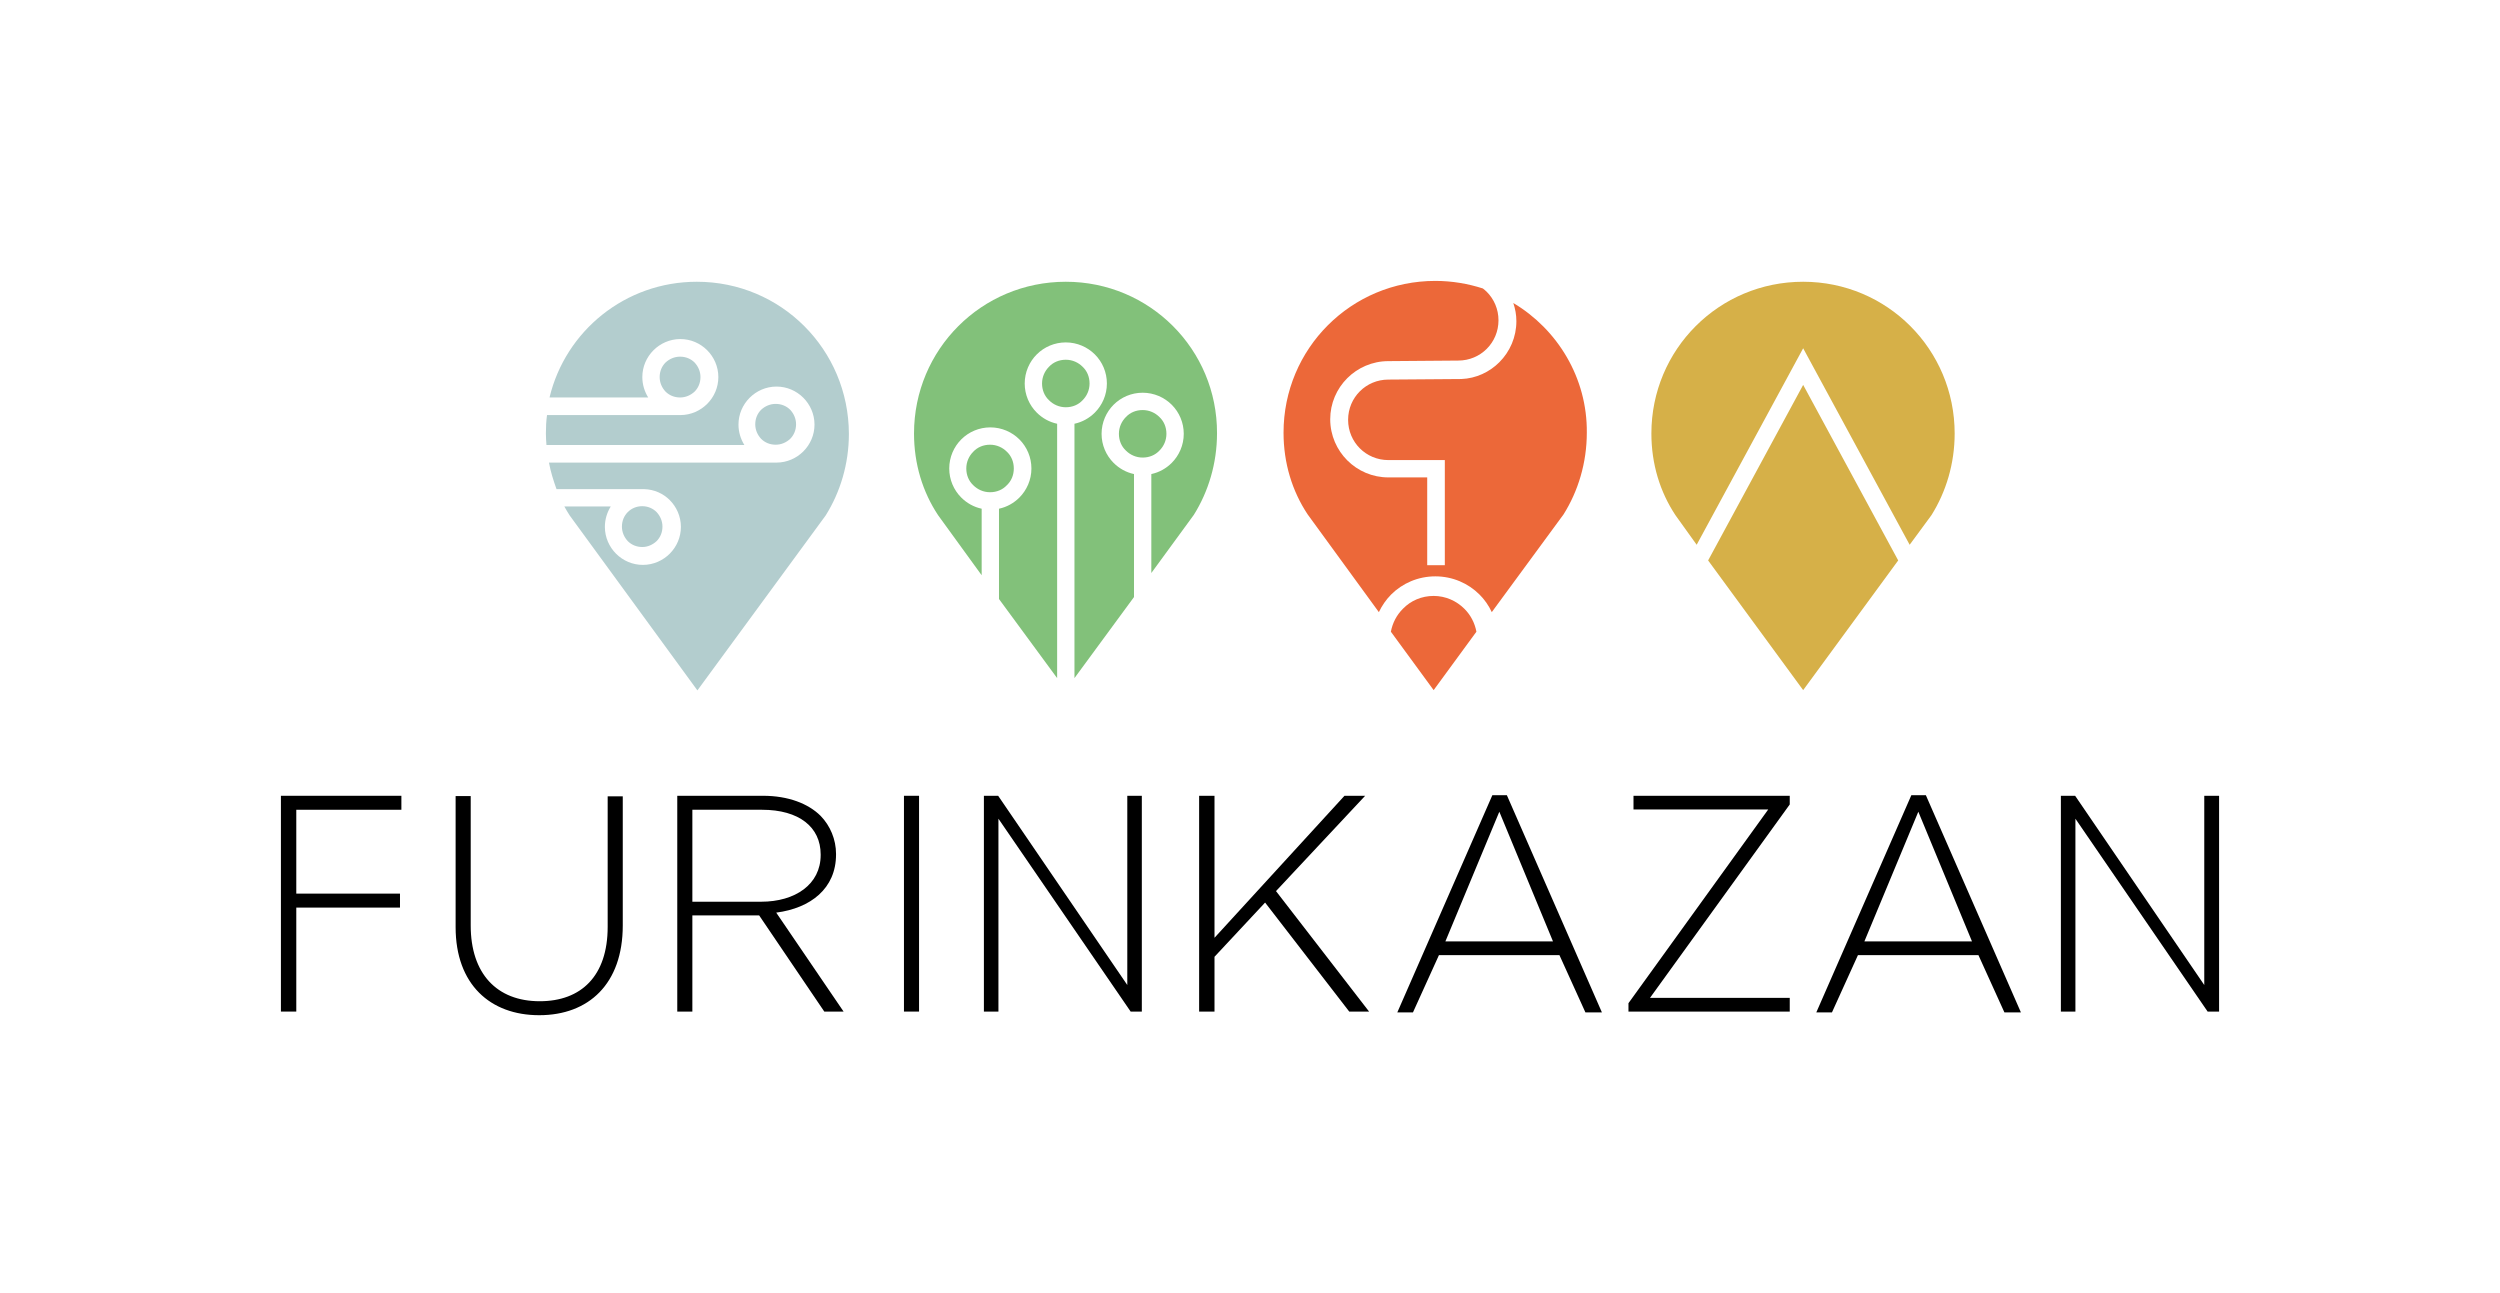 <?xml version="1.0" encoding="utf-8"?>
<!-- Generator: Adobe Illustrator 21.1.0, SVG Export Plug-In . SVG Version: 6.00 Build 0)  -->
<svg version="1.1" xmlns="http://www.w3.org/2000/svg" xmlns:xlink="http://www.w3.org/1999/xlink" x="0px" y="0px"
	 viewBox="0 0 894.4 462.7" style="enable-background:new 0 0 894.4 462.7;" xml:space="preserve">
<style type="text/css">
	.st0{fill:#FFFFFF;}
	.st1{fill:#B3CDCE;}
	.st2{fill:#82C17A;}
	.st3{fill:#D6B048;}
	.st4{fill:#EC6839;}
</style>
<g id="Calque_2">
	<rect class="st0" width="894.4" height="462.7"/>
</g>
<g id="Calque_1">
	<g>
		<path class="st1" d="M243.3,142.2c2,0,3.8-0.8,5.2-2.1c1.3-1.3,2.1-3.1,2.1-5.2c0-2-0.8-3.8-2.1-5.2c-1.3-1.3-3.1-2.1-5.2-2.1
			c-2,0-3.8,0.8-5.2,2.1c-1.3,1.3-2.1,3.1-2.1,5.2c0,2,0.8,3.8,2.1,5.2C239.4,141.4,241.2,142.2,243.3,142.2L243.3,142.2
			L243.3,142.2L243.3,142.2z"/>
		<path class="st1" d="M277.5,159.1c2,0,3.8-0.8,5.2-2.1c1.3-1.3,2.1-3.1,2.1-5.2c0-2-0.8-3.8-2.1-5.2c-1.3-1.3-3.1-2.1-5.2-2.1
			c-2,0-3.8,0.8-5.2,2.1c-1.3,1.3-2.1,3.1-2.1,5.2c0,2,0.8,3.8,2.1,5.2C273.6,158.3,275.4,159.1,277.5,159.1L277.5,159.1
			L277.5,159.1L277.5,159.1z"/>
		<path class="st1" d="M234.9,193.6c1.3-1.3,2.1-3.1,2.1-5.2c0-2-0.8-3.8-2.1-5.2c-1.3-1.3-3.1-2.1-5.1-2.1h-0.1
			c-2,0-3.8,0.8-5.1,2.1c-1.3,1.3-2.1,3.1-2.1,5.2c0,2,0.8,3.8,2.1,5.2c1.3,1.3,3.1,2.1,5.2,2.1
			C231.7,195.7,233.5,194.9,234.9,193.6z"/>
		<path class="st1" d="M249.3,100.8c-25.6,0-47,17.6-52.7,41.4l35.3,0c-1.3-2.1-2.1-4.6-2.1-7.3c0-3.7,1.5-7.1,4-9.6
			c2.4-2.4,5.8-4,9.6-4c3.7,0,7.1,1.5,9.6,4c2.4,2.4,4,5.8,4,9.6c0,3.7-1.5,7.1-4,9.6c-2.4,2.4-5.8,4-9.6,4c0,0,0,0,0,0l-47.7,0
			c-0.3,2.2-0.4,4.4-0.4,6.6c0,1.4,0.1,2.7,0.2,4.1l70.8,0c-1.3-2.1-2.1-4.6-2.1-7.3c0-3.7,1.5-7.1,4-9.6c2.4-2.4,5.8-4,9.6-4
			c3.7,0,7.1,1.5,9.6,4c2.4,2.4,4,5.8,4,9.6c0,3.7-1.5,7.1-4,9.6c-2.4,2.4-5.8,4-9.6,4c0,0,0,0,0,0l-81.4,0c0.6,3.3,1.6,6.4,2.7,9.5
			l31.4,0c3.6,0.1,6.8,1.6,9.1,3.9c2.4,2.4,4,5.8,4,9.6c0,3.7-1.5,7.1-4,9.6c-2.4,2.4-5.8,4-9.6,4c-3.7,0-7.1-1.5-9.6-4
			c-2.4-2.4-4-5.8-4-9.6c0-2.7,0.8-5.2,2.1-7.3l-16.6,0c0.6,1.1,1.2,2.1,1.9,3.2l45.7,62.6l45.9-62.6c5.2-8.3,8.3-18.4,8.3-29.2
			C303.6,125,279.4,100.8,249.3,100.8z"/>
	</g>
	<g>
		<path class="st2" d="M417.3,155.2c0-2.4-0.9-4.5-2.5-6c-1.5-1.5-3.6-2.5-6-2.5c-2.4,0-4.5,0.9-6,2.5c-1.5,1.5-2.5,3.6-2.5,6
			c0,2.4,0.9,4.5,2.5,6c1.5,1.5,3.6,2.5,6,2.5c2.4,0,4.5-0.9,6-2.5C416.4,159.6,417.3,157.5,417.3,155.2z"/>
		<path class="st2" d="M389.8,137.2c0-2.4-0.9-4.5-2.5-6c-1.5-1.5-3.6-2.5-6-2.5c-2.4,0-4.5,0.9-6,2.5c-1.5,1.5-2.5,3.6-2.5,6
			c0,2.4,0.9,4.5,2.5,6c1.5,1.5,3.6,2.5,6,2.5c2.4,0,4.5-0.9,6-2.5C388.8,141.7,389.8,139.6,389.8,137.2z"/>
		<path class="st2" d="M381.3,100.8c-30.1,0-54.3,24.2-54.3,54.3c0,10.9,3.1,20.9,8.6,29.2l15.6,21.5V182c-2.8-0.6-5.3-2-7.3-4
			c-2.7-2.7-4.3-6.4-4.3-10.4c0-4.1,1.7-7.8,4.3-10.4c2.7-2.7,6.4-4.3,10.4-4.3c4.1,0,7.8,1.7,10.4,4.3c2.7,2.7,4.3,6.4,4.3,10.4
			c0,4.1-1.7,7.8-4.3,10.4c-2,2-4.5,3.4-7.3,4v32.3l20.8,28.3v-91c-2.8-0.6-5.3-2-7.3-4c-2.7-2.7-4.3-6.4-4.3-10.4
			c0-4.1,1.7-7.8,4.3-10.4c2.7-2.7,6.4-4.3,10.4-4.3c4.1,0,7.8,1.7,10.4,4.3c2.7,2.7,4.3,6.4,4.3,10.4c0,4.1-1.7,7.8-4.3,10.4
			c-2,2-4.5,3.4-7.3,4v91l21.3-29v-44c-2.8-0.6-5.3-2-7.3-4c-2.7-2.7-4.3-6.4-4.3-10.4c0-4.1,1.7-7.8,4.3-10.4
			c2.7-2.7,6.4-4.3,10.4-4.3c4.1,0,7.8,1.7,10.4,4.3c2.7,2.7,4.3,6.4,4.3,10.4c0,4.1-1.7,7.8-4.3,10.4c-2,2-4.5,3.4-7.3,4V205
			l15.2-20.8c5.2-8.3,8.3-18.4,8.3-29.2C435.5,125,411.3,100.8,381.3,100.8z"/>
		<path class="st2" d="M362.7,167.6c0-2.4-0.9-4.5-2.5-6c-1.5-1.5-3.6-2.5-6-2.5c-2.4,0-4.5,0.9-6,2.5c-1.5,1.5-2.5,3.6-2.5,6
			c0,2.4,0.9,4.5,2.5,6c1.5,1.5,3.6,2.5,6,2.5c2.4,0,4.5-0.9,6-2.5C361.8,172.1,362.7,170,362.7,167.6z"/>
	</g>
	<g>
		<polygon class="st3" points="611.1,200.5 645.1,246.9 679.1,200.5 645.1,137.7 		"/>
		<path class="st3" d="M645.1,100.8c-30.1,0-54.3,24.2-54.3,54.3c0,10.9,3.1,20.9,8.6,29.2l7.6,10.6l38.1-70.3l38.1,70.3l7.8-10.6
			c5.2-8.3,8.3-18.4,8.3-29.2C699.3,125,675.1,100.8,645.1,100.8z"/>
	</g>
	<g>
		<path class="st4" d="M512.9,213.2L512.9,213.2L512.9,213.2c-4.3,0-8.2,1.7-11,4.6c-2.2,2.2-3.7,5-4.3,8.2l15.3,20.9l15.3-20.9
			c-0.6-3.2-2.1-6-4.3-8.2C521.1,215,517.2,213.2,512.9,213.2z"/>
		<path class="st4" d="M541.4,108.4c0.7,2.1,1.1,4.2,1.1,6.5c0,5.7-2.3,10.9-6.1,14.7c-3.5,3.5-8.3,5.8-13.6,6l-26.1,0.2
			c-4,0-7.6,1.6-10.2,4.2c-2.6,2.6-4.2,6.2-4.2,10.2c0,4,1.6,7.6,4.2,10.2c2.6,2.6,6.2,4.2,10.2,4.2h20.2l0,37.6h-6.3v-31.4h-13.9
			c-5.7,0-10.9-2.3-14.7-6.1c-3.7-3.7-6.1-8.9-6.1-14.7h0c0-5.7,2.3-10.9,6.1-14.7c3.7-3.7,8.9-6.1,14.7-6.1l25-0.2
			c4,0,7.6-1.6,10.2-4.2c2.6-2.6,4.2-6.2,4.2-10.2c0-4-1.6-7.6-4.2-10.2c-0.4-0.4-0.9-0.8-1.4-1.2c-5.3-1.7-11-2.7-17-2.7
			c-30.1,0-54.3,24.2-54.3,54.3c0,10.9,3.1,20.9,8.6,29.2l25.5,35c1.1-2.3,2.6-4.5,4.4-6.3c4-4,9.6-6.5,15.8-6.5h0
			c6.2,0,11.8,2.5,15.8,6.5c1.8,1.8,3.3,3.9,4.4,6.3l25.7-35c5.2-8.3,8.3-18.4,8.3-29.2C567.9,135.2,557.2,117.8,541.4,108.4z"/>
	</g>
	<g>
		<path d="M458.8,293.4"/>
		<g>
			<polygon points="100.5,361.9 106,361.9 106,324.7 143.1,324.7 143.1,319.7 106,319.7 106,289.7 143.6,289.7 143.6,284.7 
				100.5,284.7 			"/>
			<path d="M217.4,331.6c0,17.6-9.5,26.6-24.3,26.6c-15.4,0-24.7-9.9-24.7-27.1v-46.3h-5.4v46.9c0,20.5,12.4,31.5,29.9,31.5
				c17.7,0,29.9-11.2,29.9-32.1v-46.2h-5.4V331.6z"/>
			<path d="M299.1,305.7v-0.2c0-5.2-2.1-10.1-5.5-13.6c-4.4-4.4-11.6-7.2-20.6-7.2h-30.7v77.2h5.4v-34.4h23.9l23.3,34.4h6.9
				l-24.1-35.4C290,324.9,299.1,317.9,299.1,305.7z M247.7,322.6v-32.9h24.9c13.3,0,21,6.2,21,16v0.2c0,10.5-9.1,16.7-21.3,16.7
				H247.7z"/>
			<rect x="323.4" y="284.7" width="5.4" height="77.2"/>
			<polygon points="488.4,284.7 481,284.7 434.5,335.5 434.5,284.7 429,284.7 429,361.9 434.5,361.9 434.5,342.3 452.6,322.9 
				482.7,361.9 489.8,361.9 456.5,318.8 			"/>
			<path d="M533.9,284.5l-34,77.7h5.6l9.3-20.5h43.1l9.3,20.5h5.9l-34-77.7H533.9z M517.1,336.8l19.3-46.4l19.2,46.4H517.1z"/>
			<path d="M683.8,284.5l-34,77.7h5.6l9.3-20.5h43.1l9.3,20.5h5.9l-34-77.7H683.8z M667,336.8l19.3-46.4l19.2,46.4H667z"/>
			<polygon points="584.4,289.6 632.6,289.6 582.6,358.9 582.6,361.9 640.3,361.9 640.3,357 590.3,357 640.3,287.8 640.3,284.7 
				584.4,284.7 			"/>
			<polygon points="788.6,284.7 788.6,352.4 742.4,284.7 737.3,284.7 737.3,361.9 742.5,361.9 742.5,292.9 789.8,361.9 793.9,361.9 
				793.9,284.7 			"/>
			<polygon points="403.3,352.4 357.1,284.7 352,284.7 352,361.9 357.2,361.9 357.2,292.9 404.5,361.9 408.5,361.9 408.5,284.7 
				403.3,284.7 			"/>
		</g>
	</g>
</g>
</svg>
